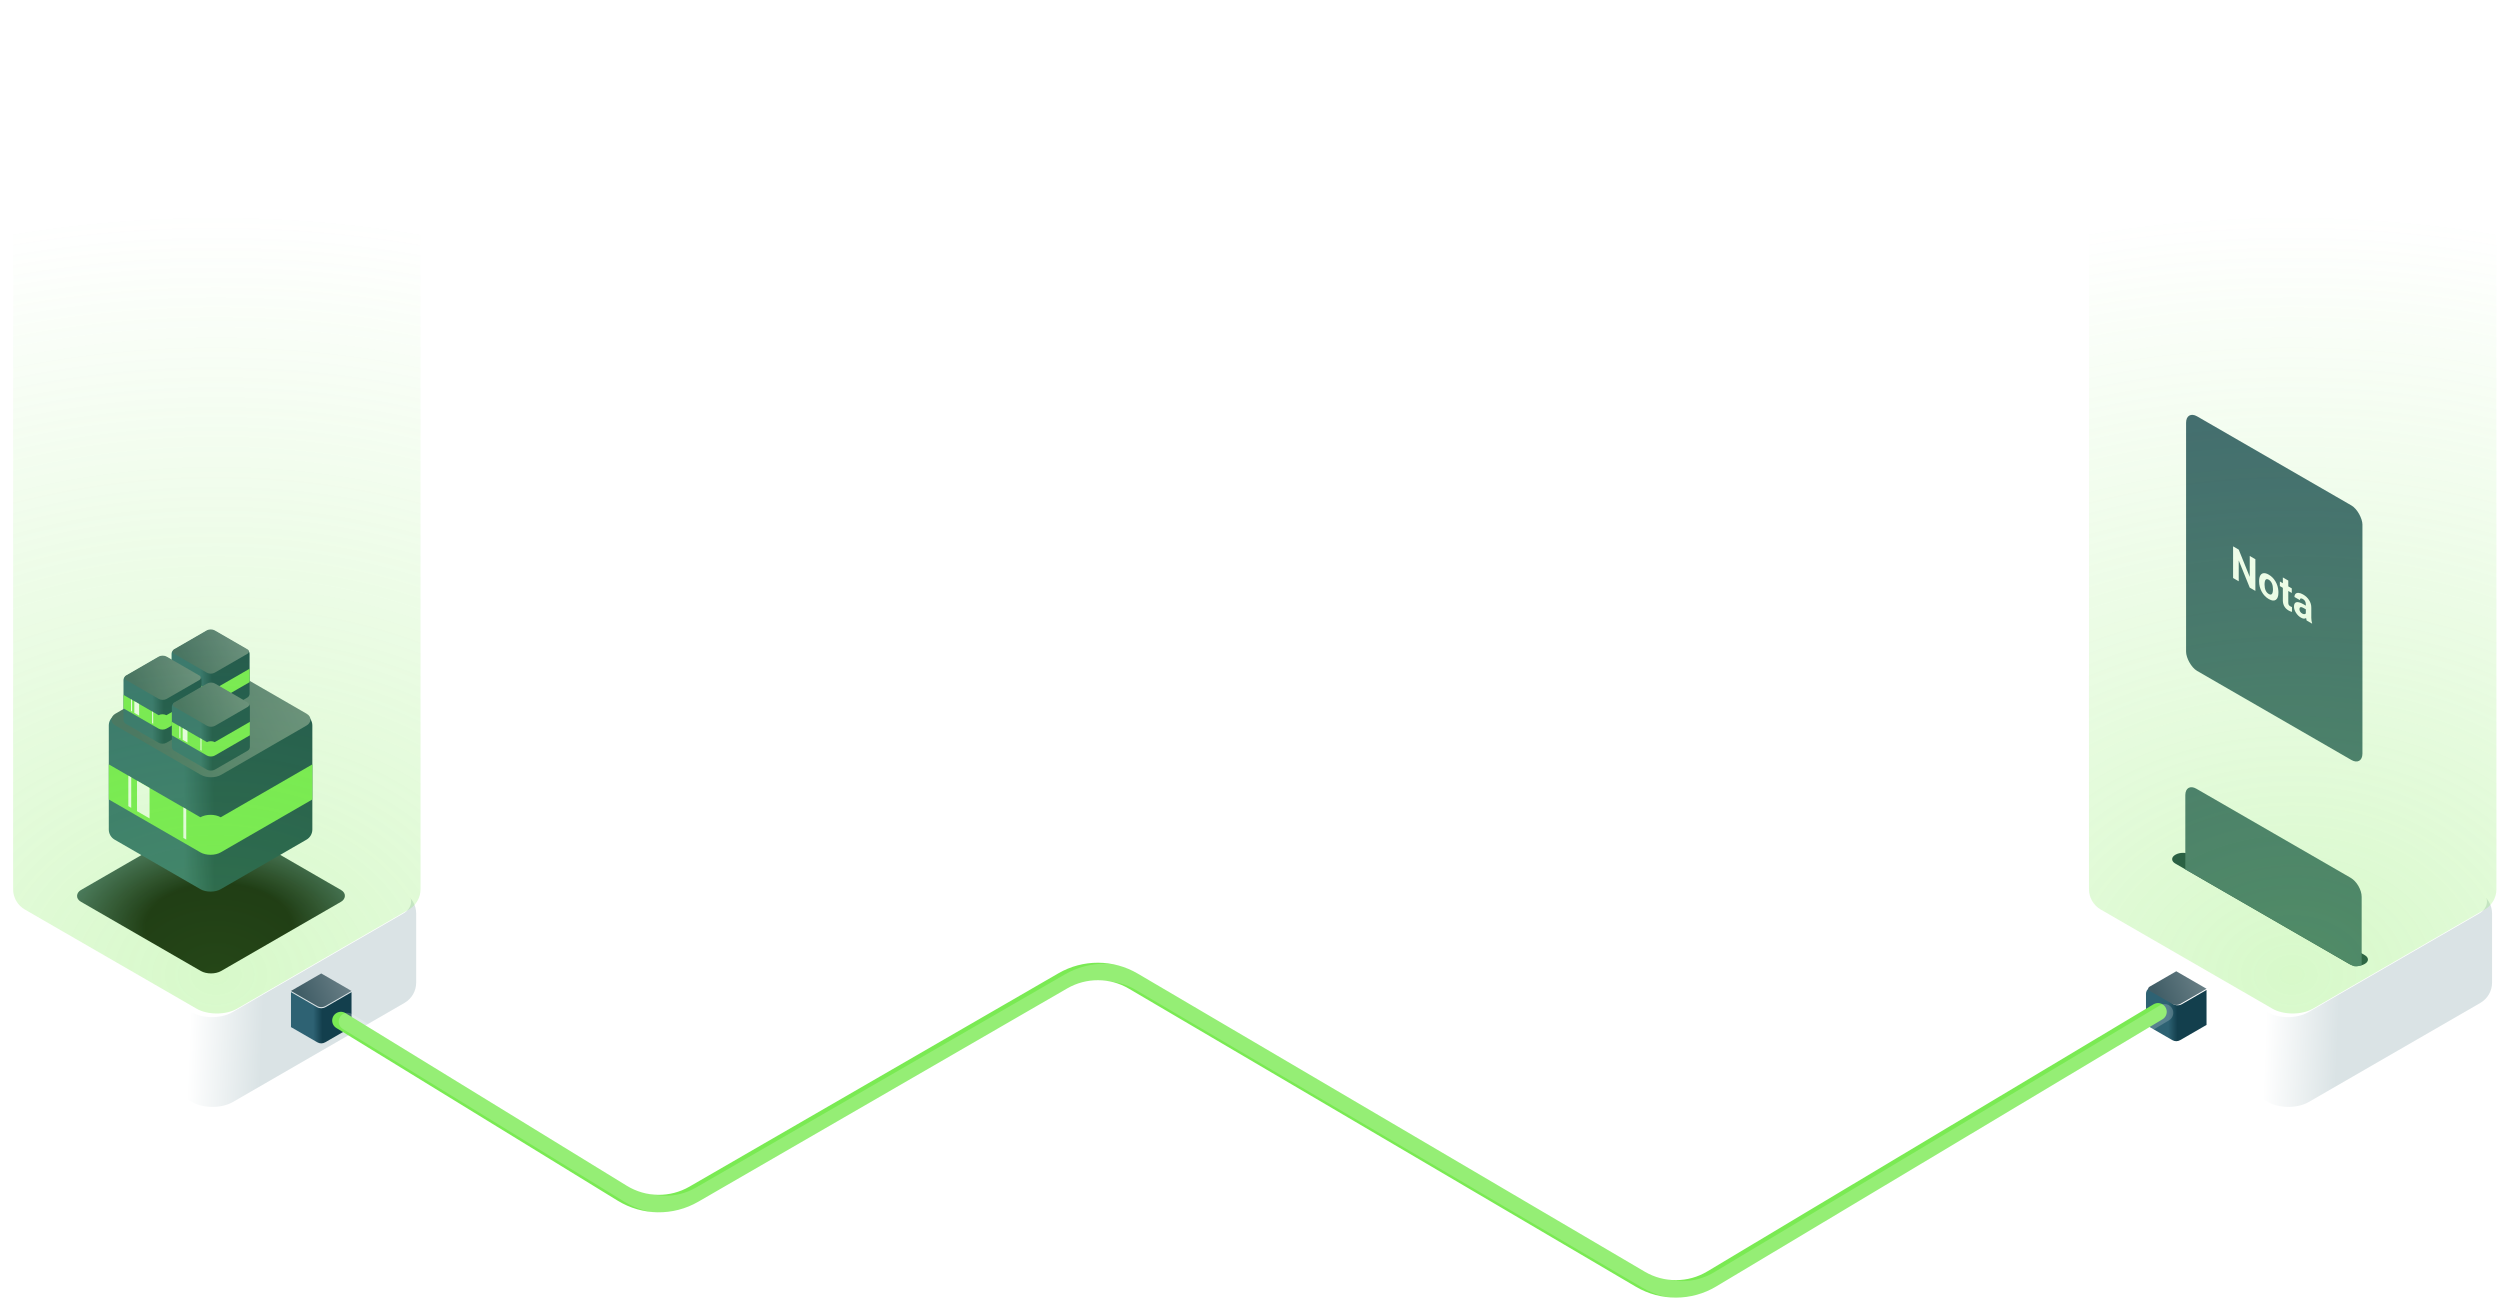 <svg width="1144" height="595" viewBox="0 0 1144 595" fill="none" xmlns="http://www.w3.org/2000/svg">
<path d="M87.9 363.384C93.049 360.411 101.397 360.411 106.547 363.384L185.087 408.735C188.403 410.65 190.446 414.189 190.446 418.018V449.65C190.446 453.48 188.403 457.019 185.087 458.934L106.547 504.285C101.397 507.258 93.049 507.258 87.9 504.285L9.359 458.934C6.043 457.019 4 453.48 4 449.65V418.018C4 414.189 6.043 410.65 9.359 408.735L87.9 363.384Z" fill="url(#paint0_linear)"/>
<g filter="url(#filter0_i)">
<rect width="111.914" height="111.914" rx="10.72" transform="matrix(0.866 0.5 -0.866 0.5 97 358)" fill="white"/>
</g>
<g filter="url(#filter1_i)">
<rect width="74.109" height="74.109" rx="5.356" transform="matrix(0.866 0.5 -0.866 0.5 96.546 368.902)" fill="url(#paint1_diamond)"/>
</g>
<path d="M91.698 304.69C94.271 303.204 98.442 303.204 101.014 304.69L140.254 327.348C141.911 328.305 142.932 330.073 142.932 331.986V379.59C142.932 381.503 141.911 383.271 140.254 384.228L101.014 406.886C98.442 408.371 94.271 408.371 91.698 406.886L52.458 384.228C50.801 383.271 49.781 381.503 49.781 379.59V331.986C49.781 330.073 50.801 328.305 52.458 327.348L91.698 304.69Z" fill="url(#paint2_linear)"/>
<g filter="url(#filter2_i)">
<rect width="55.914" height="55.914" rx="5.356" transform="matrix(0.866 0.5 -0.866 0.5 96.546 302)" fill="url(#paint3_linear)"/>
</g>
<g filter="url(#filter3_iii)">
<path d="M91.698 372.655C94.271 371.17 98.442 371.17 101.014 372.655L142.932 348.451V364.508L101.014 388.712C98.442 390.198 94.271 390.198 91.698 388.712L49.781 364.508V348.451L91.698 372.655Z" fill="#7AEA53"/>
</g>
<rect width="1.53" height="13.966" transform="matrix(0.866 0.5 -2.20305e-08 1 83.898 369.474)" fill="white"/>
<rect width="6.625" height="13.956" transform="matrix(0.866 0.5 -2.20305e-08 1 62.698 357.243)" fill="white"/>
<rect width="1.53" height="13.955" transform="matrix(0.866 0.5 -2.20305e-08 1 58.723 354.945)" fill="white"/>
<path d="M94.581 288.715C95.567 288.146 97.165 288.146 98.152 288.715L113.193 297.401C113.828 297.767 114.219 298.445 114.219 299.178V317.426C114.219 318.159 113.828 318.837 113.193 319.203L98.152 327.889C97.165 328.458 95.567 328.458 94.581 327.889L79.539 319.203C78.904 318.837 78.513 318.159 78.513 317.426V299.178C78.513 298.445 78.904 297.767 79.539 297.401L94.581 288.715Z" fill="url(#paint4_linear)"/>
<g filter="url(#filter4_i)">
<rect width="21.433" height="21.433" rx="2.053" transform="matrix(0.866 0.5 -0.866 0.5 96.439 287.684)" fill="url(#paint5_linear)"/>
</g>
<g filter="url(#filter5_iii)">
<path d="M94.581 314.767C95.567 314.198 97.165 314.198 98.152 314.767L114.219 305.489V311.644L98.152 320.922C97.165 321.492 95.567 321.492 94.581 320.922L78.513 311.644V305.489L94.581 314.767Z" fill="#7AEA53"/>
</g>
<rect width="2.539" height="5.349" transform="matrix(0.866 0.5 -2.20305e-08 1 83.464 308.86)" fill="white"/>
<rect width="0.586" height="5.353" transform="matrix(0.866 0.5 -2.20305e-08 1 91.591 313.548)" fill="white"/>
<rect width="0.586" height="5.349" transform="matrix(0.866 0.5 -2.20305e-08 1 81.941 307.979)" fill="white"/>
<path d="M72.581 300.715C73.567 300.146 75.165 300.146 76.152 300.715L91.193 309.401C91.828 309.767 92.219 310.445 92.219 311.178V329.426C92.219 330.159 91.828 330.837 91.193 331.203L76.152 339.889C75.165 340.458 73.567 340.458 72.581 339.889L57.539 331.203C56.904 330.837 56.513 330.159 56.513 329.426V311.178C56.513 310.445 56.904 309.767 57.539 309.401L72.581 300.715Z" fill="url(#paint6_linear)"/>
<g filter="url(#filter6_i)">
<rect width="21.433" height="21.433" rx="2.053" transform="matrix(0.866 0.5 -0.866 0.5 74.439 299.684)" fill="url(#paint7_linear)"/>
</g>
<g filter="url(#filter7_iii)">
<path d="M72.581 326.767C73.567 326.198 75.165 326.198 76.152 326.767L92.219 317.489V323.644L76.152 332.922C75.165 333.492 73.567 333.492 72.581 332.922L56.513 323.644V317.489L72.581 326.767Z" fill="#7AEA53"/>
</g>
<rect width="2.539" height="5.349" transform="matrix(0.866 0.5 -2.20305e-08 1 61.464 320.86)" fill="white"/>
<rect width="0.586" height="5.353" transform="matrix(0.866 0.5 -2.20305e-08 1 69.591 325.548)" fill="white"/>
<rect width="0.586" height="5.349" transform="matrix(0.866 0.5 -2.20305e-08 1 59.941 319.979)" fill="white"/>
<path d="M94.703 313.031C95.689 312.462 97.288 312.462 98.274 313.031L113.315 321.716C113.95 322.083 114.342 322.761 114.342 323.494V341.741C114.342 342.475 113.95 343.152 113.315 343.519L98.274 352.204C97.288 352.774 95.689 352.774 94.703 352.204L79.662 343.519C79.027 343.152 78.635 342.475 78.635 341.741V323.494C78.635 322.761 79.027 322.083 79.662 321.716L94.703 313.031Z" fill="url(#paint8_linear)"/>
<g filter="url(#filter8_i)">
<rect width="21.433" height="21.433" rx="2.053" transform="matrix(0.866 0.5 -0.866 0.5 96.561 312)" fill="url(#paint9_linear)"/>
</g>
<g filter="url(#filter9_iii)">
<path d="M94.703 339.083C95.689 338.514 97.288 338.514 98.274 339.083L114.342 329.805V335.96L98.274 345.238C97.288 345.807 95.689 345.807 94.703 345.238L78.635 335.96V329.805L94.703 339.083Z" fill="#7AEA53"/>
</g>
<rect width="2.539" height="5.349" transform="matrix(0.866 0.5 -2.20305e-08 1 83.587 333.175)" fill="white"/>
<rect width="0.586" height="5.353" transform="matrix(0.866 0.5 -2.20305e-08 1 91.713 337.864)" fill="white"/>
<rect width="0.586" height="5.349" transform="matrix(0.866 0.5 -2.20305e-08 1 82.063 332.294)" fill="white"/>
<g filter="url(#filter10_i)">
<path d="M87.9 2.23C93.049 -0.743 101.397 -0.743 106.547 2.23L185.087 47.581C188.403 49.496 190.446 53.035 190.446 56.864L190.446 414.911C190.446 418.74 188.403 422.279 185.087 424.194L106.547 469.545C101.397 472.518 93.049 472.518 87.9 469.545L9.359 424.194C6.043 422.279 4 418.74 4 414.911L4 56.864C4 53.035 6.043 49.496 9.359 47.581L87.9 2.23Z" fill="url(#paint10_diamond)" fill-opacity="0.3"/>
</g>
<path d="M1037.82 363.384C1042.97 360.411 1051.32 360.411 1056.47 363.384L1135.01 408.735C1138.32 410.65 1140.37 414.189 1140.37 418.018V449.65C1140.37 453.48 1138.32 457.019 1135.01 458.934L1056.47 504.285C1051.32 507.258 1042.97 507.258 1037.82 504.285L959.28 458.934C955.964 457.019 953.921 453.48 953.921 449.65V418.018C953.921 414.189 955.964 410.65 959.28 408.735L1037.82 363.384Z" fill="url(#paint11_linear)"/>
<g filter="url(#filter11_i)">
<rect width="111.914" height="111.914" rx="10.72" transform="matrix(0.866 0.5 -0.866 0.5 1046.92 358)" fill="white"/>
</g>
<path d="M995.536 391.083C997.449 389.978 1000.55 389.978 1002.46 391.083L1082.14 437.083C1084.05 438.187 1084.05 439.978 1082.14 441.083L1082.01 441.158C1080.09 442.263 1076.99 442.263 1075.08 441.158L995.405 395.158C993.492 394.054 993.492 392.263 995.405 391.158L995.536 391.083Z" fill="#103440"/>
<rect width="93.186" height="116.482" rx="5.824" transform="matrix(0.866 0.5 -2.20305e-08 1 1000.35 187.612)" fill="#3F6471"/>
<path d="M1032.06 270.392L1029.48 268.899L1024.44 256.458L1024.44 265.993L1021.86 264.5L1021.86 250.008L1024.44 251.501L1029.48 263.967L1029.48 254.412L1032.06 255.9L1032.06 270.392ZM1033.77 265.893C1033.77 264.825 1033.95 263.976 1034.3 263.345C1034.66 262.715 1035.17 262.363 1035.84 262.29C1036.51 262.221 1037.29 262.441 1038.17 262.952C1039.43 263.679 1040.46 264.716 1041.25 266.063C1042.05 267.413 1042.49 268.878 1042.59 270.457L1042.6 271.204C1042.6 272.856 1042.2 273.952 1041.41 274.493C1040.61 275.027 1039.54 274.906 1038.19 274.13C1036.85 273.353 1035.77 272.235 1034.97 270.776C1034.17 269.319 1033.77 267.735 1033.77 266.023L1033.77 265.893ZM1036.26 267.541C1036.26 268.563 1036.43 269.442 1036.76 270.178C1037.09 270.908 1037.57 271.452 1038.19 271.811C1038.79 272.159 1039.26 272.166 1039.6 271.831C1039.94 271.489 1040.11 270.731 1040.11 269.556C1040.11 268.554 1039.94 267.68 1039.6 266.934C1039.26 266.187 1038.79 265.636 1038.17 265.281C1037.56 264.93 1037.09 264.933 1036.76 265.291C1036.43 265.643 1036.26 266.393 1036.26 267.541ZM1047.12 265.67L1047.12 268.317L1048.72 269.238L1048.72 271.348L1047.12 270.427L1047.12 275.802C1047.12 276.2 1047.19 276.524 1047.32 276.772C1047.45 277.021 1047.7 277.253 1048.08 277.469C1048.35 277.628 1048.6 277.746 1048.81 277.822L1048.81 280.002C1048.32 279.893 1047.82 279.689 1047.3 279.39C1045.55 278.382 1044.66 276.849 1044.63 274.792L1044.63 268.989L1043.27 268.203L1043.27 266.093L1044.63 266.879L1044.63 264.231L1047.12 265.67ZM1055.51 283.929C1055.39 283.604 1055.31 283.234 1055.26 282.819C1054.65 283.247 1053.87 283.182 1052.9 282.625C1051.99 282.097 1051.23 281.354 1050.63 280.395C1050.03 279.44 1049.73 278.498 1049.73 277.569C1049.73 276.427 1050.1 275.762 1050.83 275.573C1051.56 275.387 1052.62 275.691 1054.01 276.484L1055.15 277.146L1055.15 276.529C1055.15 276.031 1055.04 275.568 1054.82 275.14C1054.6 274.715 1054.25 274.365 1053.77 274.09C1053.36 273.848 1053.03 273.773 1052.78 273.866C1052.55 273.962 1052.43 274.213 1052.43 274.618L1049.94 273.179C1049.94 272.556 1050.11 272.074 1050.44 271.736C1050.77 271.398 1051.24 271.255 1051.85 271.308C1052.46 271.354 1053.15 271.597 1053.9 272.035C1055.05 272.698 1055.96 273.559 1056.64 274.618C1057.31 275.673 1057.65 276.804 1057.65 278.012L1057.65 282.68C1057.66 283.705 1057.78 284.549 1058.02 285.213L1058.02 285.382L1055.51 283.929ZM1053.45 280.739C1053.82 280.951 1054.15 281.054 1054.46 281.047C1054.77 281.034 1055 280.911 1055.15 280.679L1055.15 278.828L1054.22 278.29C1052.98 277.57 1052.31 277.685 1052.23 278.634L1052.22 278.798C1052.22 279.156 1052.33 279.515 1052.55 279.873C1052.77 280.231 1053.07 280.52 1053.45 280.739Z" fill="white"/>
<path d="M1000 363.824C1000 360.608 1002.26 359.304 1005.04 360.912L1075.66 401.681C1078.44 403.289 1080.7 407.2 1080.7 410.417L1080.7 441.695L1078.82 442.169C1077.96 442.384 1076.93 442.173 1075.88 441.566L1000 397.813L1000 363.824Z" fill="#3F6471"/>
<g filter="url(#filter12_i)">
<path d="M1037.82 2.23C1042.97 -0.743 1051.32 -0.743 1056.47 2.23L1135.01 47.581C1138.32 49.496 1140.37 53.035 1140.37 56.864L1140.37 414.911C1140.37 418.74 1138.32 422.279 1135.01 424.194L1056.47 469.545C1051.32 472.518 1042.97 472.518 1037.82 469.545L959.28 424.194C955.964 422.279 953.921 418.74 953.921 414.911L953.921 56.864C953.921 53.035 955.964 49.496 959.28 47.581L1037.82 2.23Z" fill="url(#paint12_diamond)" fill-opacity="0.3"/>
</g>
<path d="M149.005 460.844C147.767 461.559 146.243 461.559 145.005 460.844L133.15 454V470C135.129 471.143 141.853 475.027 145.151 476.93C146.368 477.633 147.647 477.63 148.863 476.928L160.86 470V454L149.005 460.844Z" fill="url(#paint13_linear)"/>
<g filter="url(#filter13_i)">
<path d="M147 446L160.856 454L148.732 461C147.775 461.552 146.225 461.552 145.268 461L133.144 454L147 446Z" fill="url(#paint14_linear)"/>
</g>
<path d="M998.465 459.492C996.92 460.384 994.97 460.145 993.687 458.905L985.5 451L983.512 452.136C982.577 452.67 982 453.664 982 454.741V466.691C982 468.12 982.759 469.438 983.996 470.153C986.867 471.81 991.455 474.461 994.001 475.93C995.218 476.633 996.497 476.63 997.713 475.928L1009.71 469V453L998.465 459.492Z" fill="url(#paint15_linear)"/>
<g filter="url(#filter14_i)">
<path d="M995.856 445L1009.71 453L997.588 460C996.632 460.552 995.081 460.552 994.124 460L983.732 454C982.776 453.448 982.776 452.552 983.732 452L995.856 445Z" fill="url(#paint16_linear)"/>
</g>
<path d="M156 467L284.75 546.026C294.762 552.171 307.336 552.337 317.507 546.457L486.349 448.838C496.33 443.067 508.644 443.112 518.583 448.955L750.634 585.379C760.724 591.31 773.247 591.261 783.289 585.249L987.5 463" stroke="#7AEA53" stroke-width="8" stroke-linecap="round"/>
<g filter="url(#filter15_iii)">
<path fill-rule="evenodd" clip-rule="evenodd" d="M516.583 452.426C507.873 447.302 497.078 447.268 488.337 452.338L319.547 549.867C308.087 556.514 293.902 556.329 282.619 549.385L153.904 470.407C152.022 469.249 151.436 466.785 152.593 464.904C153.751 463.022 156.215 462.436 158.096 463.593L286.812 542.572C295.588 547.973 306.62 548.117 315.534 542.947L484.323 445.418C495.562 438.9 509.441 438.943 520.639 445.531L752.659 581.922C761.489 587.117 772.451 587.075 781.24 581.813L985.445 459.568C987.341 458.433 989.797 459.05 990.932 460.945C992.067 462.841 991.45 465.297 989.555 466.432L785.35 588.677C774.049 595.442 759.955 595.496 748.603 588.817L516.583 452.426Z" fill="white" fill-opacity="0.2"/>
</g>
<defs>
<filter id="filter0_i" x="5.518" y="361.14" width="182.965" height="105.635" filterUnits="userSpaceOnUse" color-interpolation-filters="sRGB">
<feFlood flood-opacity="0" result="BackgroundImageFix"/>
<feBlend mode="normal" in="SourceGraphic" in2="BackgroundImageFix" result="shape"/>
<feColorMatrix in="SourceAlpha" type="matrix" values="0 0 0 0 0 0 0 0 0 0 0 0 0 0 0 0 0 0 127 0" result="hardAlpha"/>
<feOffset dy="-1.34"/>
<feComposite in2="hardAlpha" operator="arithmetic" k2="-1" k3="1"/>
<feColorMatrix type="matrix" values="0 0 0 0 1 0 0 0 0 1 0 0 0 0 1 0 0 0 0.4 0"/>
<feBlend mode="normal" in2="shape" result="effect1_innerShadow"/>
</filter>
<filter id="filter1_i" x="35.082" y="370.471" width="122.927" height="70.972" filterUnits="userSpaceOnUse" color-interpolation-filters="sRGB">
<feFlood flood-opacity="0" result="BackgroundImageFix"/>
<feBlend mode="normal" in="SourceGraphic" in2="BackgroundImageFix" result="shape"/>
<feColorMatrix in="SourceAlpha" type="matrix" values="0 0 0 0 0 0 0 0 0 0 0 0 0 0 0 0 0 0 127 0" result="hardAlpha"/>
<feOffset dy="4"/>
<feComposite in2="hardAlpha" operator="arithmetic" k2="-1" k3="1"/>
<feColorMatrix type="matrix" values="0 0 0 0 0.686 0 0 0 0 0.946 0 0 0 0 0.595 0 0 0 0.4 0"/>
<feBlend mode="normal" in2="shape" result="effect1_innerShadow"/>
</filter>
<filter id="filter2_i" x="50.84" y="303.569" width="91.412" height="52.777" filterUnits="userSpaceOnUse" color-interpolation-filters="sRGB">
<feFlood flood-opacity="0" result="BackgroundImageFix"/>
<feBlend mode="normal" in="SourceGraphic" in2="BackgroundImageFix" result="shape"/>
<feColorMatrix in="SourceAlpha" type="matrix" values="0 0 0 0 0 0 0 0 0 0 0 0 0 0 0 0 0 0 127 0" result="hardAlpha"/>
<feOffset dy="-0.669"/>
<feComposite in2="hardAlpha" operator="arithmetic" k2="-1" k3="1"/>
<feColorMatrix type="matrix" values="0 0 0 0 1 0 0 0 0 1 0 0 0 0 1 0 0 0 0.4 0"/>
<feBlend mode="normal" in2="shape" result="effect1_innerShadow"/>
</filter>
<filter id="filter3_iii" x="49.781" y="348.451" width="93.151" height="41.376" filterUnits="userSpaceOnUse" color-interpolation-filters="sRGB">
<feFlood flood-opacity="0" result="BackgroundImageFix"/>
<feBlend mode="normal" in="SourceGraphic" in2="BackgroundImageFix" result="shape"/>
<feColorMatrix in="SourceAlpha" type="matrix" values="0 0 0 0 0 0 0 0 0 0 0 0 0 0 0 0 0 0 127 0" result="hardAlpha"/>
<feOffset dx="1.325"/>
<feComposite in2="hardAlpha" operator="arithmetic" k2="-1" k3="1"/>
<feColorMatrix type="matrix" values="0 0 0 0 0.017 0 0 0 0 0.867 0 0 0 0 0 0 0 0 1 0"/>
<feBlend mode="normal" in2="shape" result="effect1_innerShadow"/>
<feColorMatrix in="SourceAlpha" type="matrix" values="0 0 0 0 0 0 0 0 0 0 0 0 0 0 0 0 0 0 127 0" result="hardAlpha"/>
<feOffset dx="-1.325"/>
<feComposite in2="hardAlpha" operator="arithmetic" k2="-1" k3="1"/>
<feColorMatrix type="matrix" values="0 0 0 0 0.682 0 0 0 0 0.949 0 0 0 0 0.588 0 0 0 1 0"/>
<feBlend mode="normal" in2="effect1_innerShadow" result="effect2_innerShadow"/>
<feColorMatrix in="SourceAlpha" type="matrix" values="0 0 0 0 0 0 0 0 0 0 0 0 0 0 0 0 0 0 127 0" result="hardAlpha"/>
<feOffset dy="1.325"/>
<feComposite in2="hardAlpha" operator="arithmetic" k2="-1" k3="1"/>
<feColorMatrix type="matrix" values="0 0 0 0 0.367 0 0 0 0 0.846 0 0 0 0 0.201 0 0 0 1 0"/>
<feBlend mode="normal" in2="effect2_innerShadow" result="effect3_innerShadow"/>
</filter>
<filter id="filter4_i" x="78.919" y="288.286" width="35.04" height="20.23" filterUnits="userSpaceOnUse" color-interpolation-filters="sRGB">
<feFlood flood-opacity="0" result="BackgroundImageFix"/>
<feBlend mode="normal" in="SourceGraphic" in2="BackgroundImageFix" result="shape"/>
<feColorMatrix in="SourceAlpha" type="matrix" values="0 0 0 0 0 0 0 0 0 0 0 0 0 0 0 0 0 0 127 0" result="hardAlpha"/>
<feOffset dy="-0.257"/>
<feComposite in2="hardAlpha" operator="arithmetic" k2="-1" k3="1"/>
<feColorMatrix type="matrix" values="0 0 0 0 1 0 0 0 0 1 0 0 0 0 1 0 0 0 0.4 0"/>
<feBlend mode="normal" in2="shape" result="effect1_innerShadow"/>
</filter>
<filter id="filter5_iii" x="78.513" y="305.489" width="35.706" height="15.86" filterUnits="userSpaceOnUse" color-interpolation-filters="sRGB">
<feFlood flood-opacity="0" result="BackgroundImageFix"/>
<feBlend mode="normal" in="SourceGraphic" in2="BackgroundImageFix" result="shape"/>
<feColorMatrix in="SourceAlpha" type="matrix" values="0 0 0 0 0 0 0 0 0 0 0 0 0 0 0 0 0 0 127 0" result="hardAlpha"/>
<feOffset dx="0.508"/>
<feComposite in2="hardAlpha" operator="arithmetic" k2="-1" k3="1"/>
<feColorMatrix type="matrix" values="0 0 0 0 0.017 0 0 0 0 0.867 0 0 0 0 0 0 0 0 1 0"/>
<feBlend mode="normal" in2="shape" result="effect1_innerShadow"/>
<feColorMatrix in="SourceAlpha" type="matrix" values="0 0 0 0 0 0 0 0 0 0 0 0 0 0 0 0 0 0 127 0" result="hardAlpha"/>
<feOffset dx="-0.508"/>
<feComposite in2="hardAlpha" operator="arithmetic" k2="-1" k3="1"/>
<feColorMatrix type="matrix" values="0 0 0 0 0.682 0 0 0 0 0.949 0 0 0 0 0.588 0 0 0 1 0"/>
<feBlend mode="normal" in2="effect1_innerShadow" result="effect2_innerShadow"/>
<feColorMatrix in="SourceAlpha" type="matrix" values="0 0 0 0 0 0 0 0 0 0 0 0 0 0 0 0 0 0 127 0" result="hardAlpha"/>
<feOffset dy="0.508"/>
<feComposite in2="hardAlpha" operator="arithmetic" k2="-1" k3="1"/>
<feColorMatrix type="matrix" values="0 0 0 0 0.367 0 0 0 0 0.846 0 0 0 0 0.201 0 0 0 1 0"/>
<feBlend mode="normal" in2="effect2_innerShadow" result="effect3_innerShadow"/>
</filter>
<filter id="filter6_i" x="56.919" y="300.286" width="35.04" height="20.23" filterUnits="userSpaceOnUse" color-interpolation-filters="sRGB">
<feFlood flood-opacity="0" result="BackgroundImageFix"/>
<feBlend mode="normal" in="SourceGraphic" in2="BackgroundImageFix" result="shape"/>
<feColorMatrix in="SourceAlpha" type="matrix" values="0 0 0 0 0 0 0 0 0 0 0 0 0 0 0 0 0 0 127 0" result="hardAlpha"/>
<feOffset dy="-0.257"/>
<feComposite in2="hardAlpha" operator="arithmetic" k2="-1" k3="1"/>
<feColorMatrix type="matrix" values="0 0 0 0 1 0 0 0 0 1 0 0 0 0 1 0 0 0 0.4 0"/>
<feBlend mode="normal" in2="shape" result="effect1_innerShadow"/>
</filter>
<filter id="filter7_iii" x="56.513" y="317.489" width="35.706" height="15.86" filterUnits="userSpaceOnUse" color-interpolation-filters="sRGB">
<feFlood flood-opacity="0" result="BackgroundImageFix"/>
<feBlend mode="normal" in="SourceGraphic" in2="BackgroundImageFix" result="shape"/>
<feColorMatrix in="SourceAlpha" type="matrix" values="0 0 0 0 0 0 0 0 0 0 0 0 0 0 0 0 0 0 127 0" result="hardAlpha"/>
<feOffset dx="0.508"/>
<feComposite in2="hardAlpha" operator="arithmetic" k2="-1" k3="1"/>
<feColorMatrix type="matrix" values="0 0 0 0 0.017 0 0 0 0 0.867 0 0 0 0 0 0 0 0 1 0"/>
<feBlend mode="normal" in2="shape" result="effect1_innerShadow"/>
<feColorMatrix in="SourceAlpha" type="matrix" values="0 0 0 0 0 0 0 0 0 0 0 0 0 0 0 0 0 0 127 0" result="hardAlpha"/>
<feOffset dx="-0.508"/>
<feComposite in2="hardAlpha" operator="arithmetic" k2="-1" k3="1"/>
<feColorMatrix type="matrix" values="0 0 0 0 0.682 0 0 0 0 0.949 0 0 0 0 0.588 0 0 0 1 0"/>
<feBlend mode="normal" in2="effect1_innerShadow" result="effect2_innerShadow"/>
<feColorMatrix in="SourceAlpha" type="matrix" values="0 0 0 0 0 0 0 0 0 0 0 0 0 0 0 0 0 0 127 0" result="hardAlpha"/>
<feOffset dy="0.508"/>
<feComposite in2="hardAlpha" operator="arithmetic" k2="-1" k3="1"/>
<feColorMatrix type="matrix" values="0 0 0 0 0.367 0 0 0 0 0.846 0 0 0 0 0.201 0 0 0 1 0"/>
<feBlend mode="normal" in2="effect2_innerShadow" result="effect3_innerShadow"/>
</filter>
<filter id="filter8_i" x="79.041" y="312.601" width="35.04" height="20.23" filterUnits="userSpaceOnUse" color-interpolation-filters="sRGB">
<feFlood flood-opacity="0" result="BackgroundImageFix"/>
<feBlend mode="normal" in="SourceGraphic" in2="BackgroundImageFix" result="shape"/>
<feColorMatrix in="SourceAlpha" type="matrix" values="0 0 0 0 0 0 0 0 0 0 0 0 0 0 0 0 0 0 127 0" result="hardAlpha"/>
<feOffset dy="-0.257"/>
<feComposite in2="hardAlpha" operator="arithmetic" k2="-1" k3="1"/>
<feColorMatrix type="matrix" values="0 0 0 0 1 0 0 0 0 1 0 0 0 0 1 0 0 0 0.4 0"/>
<feBlend mode="normal" in2="shape" result="effect1_innerShadow"/>
</filter>
<filter id="filter9_iii" x="78.635" y="329.805" width="35.706" height="15.86" filterUnits="userSpaceOnUse" color-interpolation-filters="sRGB">
<feFlood flood-opacity="0" result="BackgroundImageFix"/>
<feBlend mode="normal" in="SourceGraphic" in2="BackgroundImageFix" result="shape"/>
<feColorMatrix in="SourceAlpha" type="matrix" values="0 0 0 0 0 0 0 0 0 0 0 0 0 0 0 0 0 0 127 0" result="hardAlpha"/>
<feOffset dx="0.508"/>
<feComposite in2="hardAlpha" operator="arithmetic" k2="-1" k3="1"/>
<feColorMatrix type="matrix" values="0 0 0 0 0.017 0 0 0 0 0.867 0 0 0 0 0 0 0 0 1 0"/>
<feBlend mode="normal" in2="shape" result="effect1_innerShadow"/>
<feColorMatrix in="SourceAlpha" type="matrix" values="0 0 0 0 0 0 0 0 0 0 0 0 0 0 0 0 0 0 127 0" result="hardAlpha"/>
<feOffset dx="-0.508"/>
<feComposite in2="hardAlpha" operator="arithmetic" k2="-1" k3="1"/>
<feColorMatrix type="matrix" values="0 0 0 0 0.682 0 0 0 0 0.949 0 0 0 0 0.588 0 0 0 1 0"/>
<feBlend mode="normal" in2="effect1_innerShadow" result="effect2_innerShadow"/>
<feColorMatrix in="SourceAlpha" type="matrix" values="0 0 0 0 0 0 0 0 0 0 0 0 0 0 0 0 0 0 127 0" result="hardAlpha"/>
<feOffset dy="0.508"/>
<feComposite in2="hardAlpha" operator="arithmetic" k2="-1" k3="1"/>
<feColorMatrix type="matrix" values="0 0 0 0 0.367 0 0 0 0 0.846 0 0 0 0 0.201 0 0 0 1 0"/>
<feBlend mode="normal" in2="effect2_innerShadow" result="effect3_innerShadow"/>
</filter>
<filter id="filter10_i" x="4" y="0" width="186.446" height="471.775" filterUnits="userSpaceOnUse" color-interpolation-filters="sRGB">
<feFlood flood-opacity="0" result="BackgroundImageFix"/>
<feBlend mode="normal" in="SourceGraphic" in2="BackgroundImageFix" result="shape"/>
<feColorMatrix in="SourceAlpha" type="matrix" values="0 0 0 0 0 0 0 0 0 0 0 0 0 0 0 0 0 0 127 0" result="hardAlpha"/>
<feOffset dx="2" dy="-8"/>
<feComposite in2="hardAlpha" operator="arithmetic" k2="-1" k3="1"/>
<feColorMatrix type="matrix" values="0 0 0 0 0.478 0 0 0 0 0.918 0 0 0 0 0.325 0 0 0 1 0"/>
<feBlend mode="normal" in2="shape" result="effect1_innerShadow"/>
</filter>
<filter id="filter11_i" x="955.438" y="361.14" width="182.965" height="105.635" filterUnits="userSpaceOnUse" color-interpolation-filters="sRGB">
<feFlood flood-opacity="0" result="BackgroundImageFix"/>
<feBlend mode="normal" in="SourceGraphic" in2="BackgroundImageFix" result="shape"/>
<feColorMatrix in="SourceAlpha" type="matrix" values="0 0 0 0 0 0 0 0 0 0 0 0 0 0 0 0 0 0 127 0" result="hardAlpha"/>
<feOffset dy="-1.34"/>
<feComposite in2="hardAlpha" operator="arithmetic" k2="-1" k3="1"/>
<feColorMatrix type="matrix" values="0 0 0 0 1 0 0 0 0 1 0 0 0 0 1 0 0 0 0.4 0"/>
<feBlend mode="normal" in2="shape" result="effect1_innerShadow"/>
</filter>
<filter id="filter12_i" x="953.921" y="0" width="186.446" height="471.775" filterUnits="userSpaceOnUse" color-interpolation-filters="sRGB">
<feFlood flood-opacity="0" result="BackgroundImageFix"/>
<feBlend mode="normal" in="SourceGraphic" in2="BackgroundImageFix" result="shape"/>
<feColorMatrix in="SourceAlpha" type="matrix" values="0 0 0 0 0 0 0 0 0 0 0 0 0 0 0 0 0 0 127 0" result="hardAlpha"/>
<feOffset dx="2" dy="-8"/>
<feComposite in2="hardAlpha" operator="arithmetic" k2="-1" k3="1"/>
<feColorMatrix type="matrix" values="0 0 0 0 0.478 0 0 0 0 0.918 0 0 0 0 0.325 0 0 0 1 0"/>
<feBlend mode="normal" in2="shape" result="effect1_innerShadow"/>
</filter>
<filter id="filter13_i" x="133.144" y="446" width="27.713" height="15.414" filterUnits="userSpaceOnUse" color-interpolation-filters="sRGB">
<feFlood flood-opacity="0" result="BackgroundImageFix"/>
<feBlend mode="normal" in="SourceGraphic" in2="BackgroundImageFix" result="shape"/>
<feColorMatrix in="SourceAlpha" type="matrix" values="0 0 0 0 0 0 0 0 0 0 0 0 0 0 0 0 0 0 127 0" result="hardAlpha"/>
<feOffset dy="-0.547"/>
<feComposite in2="hardAlpha" operator="arithmetic" k2="-1" k3="1"/>
<feColorMatrix type="matrix" values="0 0 0 0 1 0 0 0 0 1 0 0 0 0 1 0 0 0 0.4 0"/>
<feBlend mode="normal" in2="shape" result="effect1_innerShadow"/>
</filter>
<filter id="filter14_i" x="983.015" y="445" width="26.698" height="15.414" filterUnits="userSpaceOnUse" color-interpolation-filters="sRGB">
<feFlood flood-opacity="0" result="BackgroundImageFix"/>
<feBlend mode="normal" in="SourceGraphic" in2="BackgroundImageFix" result="shape"/>
<feColorMatrix in="SourceAlpha" type="matrix" values="0 0 0 0 0 0 0 0 0 0 0 0 0 0 0 0 0 0 127 0" result="hardAlpha"/>
<feOffset dy="-0.547"/>
<feComposite in2="hardAlpha" operator="arithmetic" k2="-1" k3="1"/>
<feColorMatrix type="matrix" values="0 0 0 0 1 0 0 0 0 1 0 0 0 0 1 0 0 0 0.4 0"/>
<feBlend mode="normal" in2="shape" result="effect1_innerShadow"/>
</filter>
<filter id="filter15_iii" x="151.999" y="439.559" width="840.501" height="155.23" filterUnits="userSpaceOnUse" color-interpolation-filters="sRGB">
<feFlood flood-opacity="0" result="BackgroundImageFix"/>
<feBlend mode="normal" in="SourceGraphic" in2="BackgroundImageFix" result="shape"/>
<feColorMatrix in="SourceAlpha" type="matrix" values="0 0 0 0 0 0 0 0 0 0 0 0 0 0 0 0 0 0 127 0" result="hardAlpha"/>
<feOffset dx="3" dy="1"/>
<feGaussianBlur stdDeviation="0.5"/>
<feComposite in2="hardAlpha" operator="arithmetic" k2="-1" k3="1"/>
<feColorMatrix type="matrix" values="0 0 0 0 1 0 0 0 0 1 0 0 0 0 1 0 0 0 0.8 0"/>
<feBlend mode="normal" in2="shape" result="effect1_innerShadow"/>
<feColorMatrix in="SourceAlpha" type="matrix" values="0 0 0 0 0 0 0 0 0 0 0 0 0 0 0 0 0 0 127 0" result="hardAlpha"/>
<feOffset dy="-2"/>
<feGaussianBlur stdDeviation="0.5"/>
<feComposite in2="hardAlpha" operator="arithmetic" k2="-1" k3="1"/>
<feColorMatrix type="matrix" values="0 0 0 0 1 0 0 0 0 1 0 0 0 0 1 0 0 0 0.3 0"/>
<feBlend mode="normal" in2="effect1_innerShadow" result="effect2_innerShadow"/>
<feColorMatrix in="SourceAlpha" type="matrix" values="0 0 0 0 0 0 0 0 0 0 0 0 0 0 0 0 0 0 127 0" result="hardAlpha"/>
<feOffset dy="1.456"/>
<feComposite in2="hardAlpha" operator="arithmetic" k2="-1" k3="1"/>
<feColorMatrix type="matrix" values="0 0 0 0 1 0 0 0 0 1 0 0 0 0 1 0 0 0 1 0"/>
<feBlend mode="normal" in2="effect2_innerShadow" result="effect3_innerShadow"/>
</filter>
<linearGradient id="paint0_linear" x1="191.629" y1="474.69" x2="3.334" y2="466.734" gradientUnits="userSpaceOnUse">
<stop offset="0.38" stop-color="#DAE3E5"/>
<stop offset="0.557" stop-color="white"/>
</linearGradient>
<radialGradient id="paint1_diamond" cx="0" cy="0" r="1" gradientUnits="userSpaceOnUse" gradientTransform="translate(53.592 49.603) rotate(-47.204) scale(91.924 95.932)">
<stop offset="0.297"/>
<stop offset="0.641" stop-color="#405D66"/>
</radialGradient>
<linearGradient id="paint2_linear" x1="53.165" y1="363.52" x2="142.923" y2="363.184" gradientUnits="userSpaceOnUse">
<stop offset="0.344" stop-color="#2E6273"/>
<stop offset="0.5" stop-color="#133F4D"/>
</linearGradient>
<linearGradient id="paint3_linear" x1="-4.137" y1="42.461" x2="29.813" y2="-15.221" gradientUnits="userSpaceOnUse">
<stop stop-color="#405D66"/>
<stop offset="1" stop-color="#697F86"/>
</linearGradient>
<linearGradient id="paint4_linear" x1="79.81" y1="311.266" x2="114.216" y2="311.137" gradientUnits="userSpaceOnUse">
<stop offset="0.344" stop-color="#2E6273"/>
<stop offset="0.5" stop-color="#133F4D"/>
</linearGradient>
<linearGradient id="paint5_linear" x1="-1.586" y1="16.276" x2="11.428" y2="-5.834" gradientUnits="userSpaceOnUse">
<stop stop-color="#405D66"/>
<stop offset="1" stop-color="#697F86"/>
</linearGradient>
<linearGradient id="paint6_linear" x1="57.81" y1="323.266" x2="92.216" y2="323.137" gradientUnits="userSpaceOnUse">
<stop offset="0.344" stop-color="#2E6273"/>
<stop offset="0.5" stop-color="#133F4D"/>
</linearGradient>
<linearGradient id="paint7_linear" x1="-1.586" y1="16.276" x2="11.428" y2="-5.834" gradientUnits="userSpaceOnUse">
<stop stop-color="#405D66"/>
<stop offset="1" stop-color="#697F86"/>
</linearGradient>
<linearGradient id="paint8_linear" x1="79.933" y1="335.581" x2="114.338" y2="335.453" gradientUnits="userSpaceOnUse">
<stop offset="0.344" stop-color="#2E6273"/>
<stop offset="0.5" stop-color="#133F4D"/>
</linearGradient>
<linearGradient id="paint9_linear" x1="-1.586" y1="16.276" x2="11.428" y2="-5.834" gradientUnits="userSpaceOnUse">
<stop stop-color="#405D66"/>
<stop offset="1" stop-color="#697F86"/>
</linearGradient>
<radialGradient id="paint10_diamond" cx="0" cy="0" r="1" gradientUnits="userSpaceOnUse" gradientTransform="translate(96.779 453.088) rotate(-89.964) scale(347.088 445.191)">
<stop stop-color="#7BEB4E"/>
<stop offset="1" stop-color="#7AEA53" stop-opacity="0"/>
</radialGradient>
<linearGradient id="paint11_linear" x1="1141.55" y1="474.69" x2="953.255" y2="466.734" gradientUnits="userSpaceOnUse">
<stop offset="0.38" stop-color="#DAE3E5"/>
<stop offset="0.557" stop-color="white"/>
</linearGradient>
<radialGradient id="paint12_diamond" cx="0" cy="0" r="1" gradientUnits="userSpaceOnUse" gradientTransform="translate(1046.7 453.088) rotate(-89.964) scale(347.088 445.191)">
<stop stop-color="#7BEB4E"/>
<stop offset="1" stop-color="#7AEA53" stop-opacity="0"/>
</radialGradient>
<linearGradient id="paint13_linear" x1="134.157" y1="467.777" x2="160.857" y2="467.648" gradientUnits="userSpaceOnUse">
<stop offset="0.344" stop-color="#2E6273"/>
<stop offset="0.5" stop-color="#133F4D"/>
</linearGradient>
<linearGradient id="paint14_linear" x1="135.452" y1="451.483" x2="155.624" y2="442.434" gradientUnits="userSpaceOnUse">
<stop stop-color="#405D66"/>
<stop offset="1" stop-color="#697F86"/>
</linearGradient>
<linearGradient id="paint15_linear" x1="983.007" y1="466.777" x2="1009.71" y2="466.648" gradientUnits="userSpaceOnUse">
<stop offset="0.344" stop-color="#2E6273"/>
<stop offset="0.5" stop-color="#133F4D"/>
</linearGradient>
<linearGradient id="paint16_linear" x1="984.309" y1="450.483" x2="1004.48" y2="441.434" gradientUnits="userSpaceOnUse">
<stop stop-color="#405D66"/>
<stop offset="1" stop-color="#697F86"/>
</linearGradient>
</defs>
</svg>
